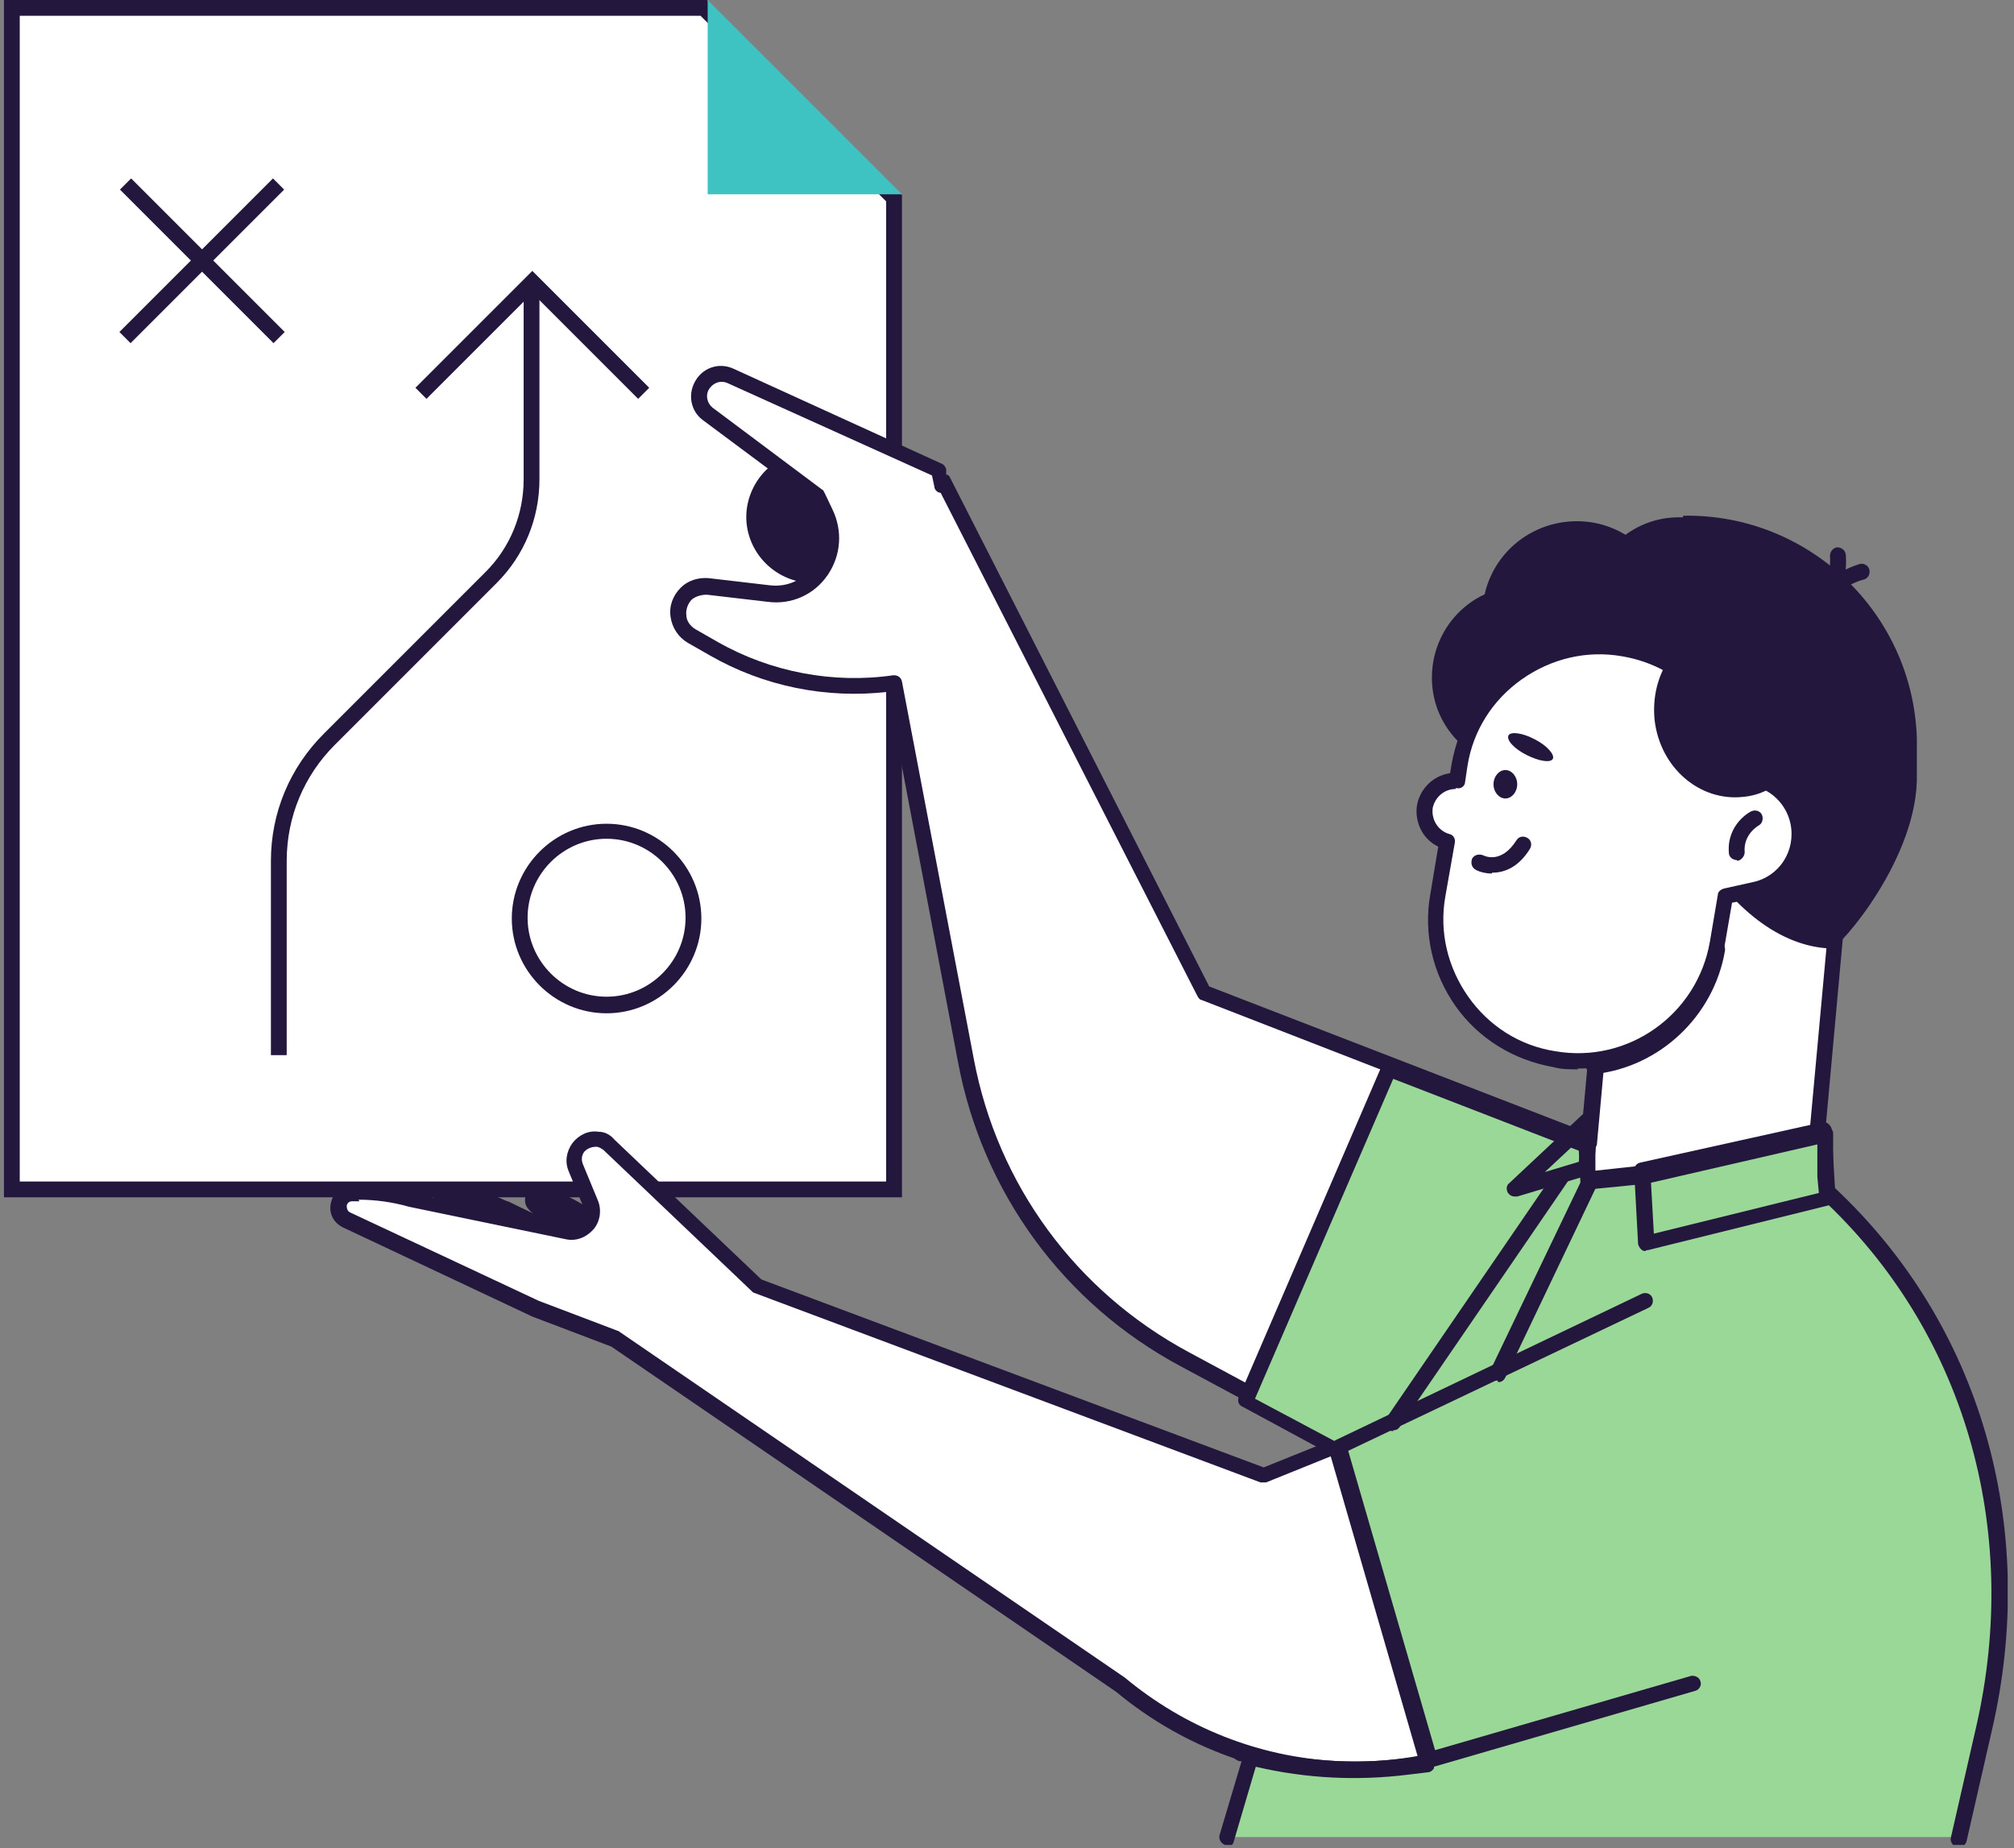 <svg xmlns="http://www.w3.org/2000/svg" width="255" height="234" viewBox="0 0 255 234" fill="none"><rect x="0" y="0" width="255" height="234" fill="#808080" stroke="none"/><g clip-path="url(#clip0_8_4286)"><path d="M1.5 150.6V1H89.1L113.2 25.1V150.6H1.5Z" fill="white"></path><path d="M88.7 2L112.2 25.5V149.6H2.5V2H88.7ZM89.5 0H0.5V151.6H114.2V24.7L89.5 0Z" fill="#23173D"></path><path d="M89.6 0V24.6H114.2L89.6 0Z" fill="#3FC2C2"></path><path d="M34.563 22.592L15.117 42.037L16.531 43.451L35.977 24.006L34.563 22.592Z" fill="#23173D"></path><path d="M16.602 22.592L15.188 24.006L34.633 43.451L36.047 42.037L16.602 22.592Z" fill="#23173D"></path><path d="M76.801 128.3C70.201 128.3 64.801 122.9 64.801 116.3C64.801 109.7 70.201 104.3 76.801 104.3C83.401 104.3 88.801 109.7 88.801 116.3C88.801 122.9 83.401 128.3 76.801 128.3ZM76.801 106.2C71.301 106.2 66.801 110.7 66.801 116.2C66.801 121.7 71.301 126.2 76.801 126.2C82.301 126.2 86.801 121.7 86.801 116.2C86.801 110.7 82.301 106.2 76.801 106.2Z" fill="#23173D"></path><path d="M36.301 133.6H34.301V109C34.301 102.9 36.701 97.2 41.001 92.9L61.501 72.4C64.601 69.3 66.301 65.1 66.301 60.7V37H68.301V60.7C68.301 65.6 66.401 70.3 62.901 73.8L42.401 94.3C38.501 98.2 36.301 103.4 36.301 109V133.6Z" fill="#23173D"></path><path d="M54 50.5L52.6 49.1L67.4 34.3L82.2 49.1L80.8 50.5L67.4 37.1L54 50.5Z" fill="#23173D"></path><path d="M110.7 62.6C112.3 66.9 110 71.7 105.7 73.3C101.4 74.9 96.6 72.6 95 68.3C93.4 64 95.7 59.2 100 57.6C104.3 56 109.1 58.3 110.7 62.6Z" fill="#23173D"></path><path d="M152.501 125.7L119.501 61L119.301 61.5L118.901 59.6L92.601 47.6C91.201 47 89.601 47.6 88.901 48.9C88.301 50.1 88.701 51.6 89.701 52.4L103.601 62.8L104.601 64.9C107.101 70 103.001 75.8 97.401 75.2L89.701 74.3C88.701 74.2 87.701 74.5 87.001 75.2C85.401 76.8 85.701 79.5 87.701 80.6L90.401 82.2C97.401 86.1 105.401 87.6 113.201 86.5L122.301 134.3C125.401 150.4 135.501 164.3 150.001 172.1L187.401 192.2L213.201 149.3L152.401 125.7H152.501Z" fill="white"></path><path d="M187.401 193.2C187.201 193.2 187.101 193.2 186.901 193.1L149.501 173C134.701 165.1 124.401 151 121.301 134.5L112.401 87.6C104.601 88.5 96.701 86.9 89.901 83L87.101 81.4C85.901 80.7 85.101 79.5 84.901 78.1C84.701 76.7 85.201 75.4 86.201 74.4C87.101 73.5 88.401 73.1 89.701 73.2L97.401 74.1C99.701 74.4 101.801 73.4 103.101 71.5C104.401 69.6 104.601 67.3 103.601 65.2L102.701 63.4L89.001 53.2C87.501 52.1 87.101 50.1 87.901 48.5C88.801 46.6 91.001 45.8 92.901 46.7L119.201 58.7C119.501 58.8 119.701 59.1 119.801 59.4V60.1C120.101 60.1 120.201 60.3 120.301 60.5L153.101 124.9L213.601 148.3C213.901 148.4 214.101 148.6 214.201 148.9C214.201 149.2 214.201 149.5 214.201 149.7L188.401 192.6C188.201 192.9 187.901 193.1 187.501 193.1L187.401 193.2ZM113.201 85.5C113.701 85.5 114.101 85.8 114.201 86.3L123.301 134.1C126.301 150 136.201 163.5 150.501 171.2L187.101 190.9L211.801 149.8L152.101 126.6C151.901 126.6 151.701 126.3 151.601 126.1L119.101 62.4C118.701 62.4 118.301 62 118.301 61.6L118.001 60.2L92.101 48.5C91.201 48.1 90.201 48.5 89.701 49.4C89.301 50.2 89.601 51.1 90.201 51.6L104.101 62C104.201 62 104.301 62.2 104.401 62.4L105.401 64.5C106.701 67.2 106.501 70.3 104.801 72.8C103.101 75.3 100.201 76.6 97.201 76.2L89.501 75.3C88.801 75.3 88.101 75.5 87.601 75.9C87.101 76.4 86.801 77.2 86.901 77.9C86.901 78.6 87.401 79.3 88.101 79.7L90.901 81.3C97.601 85.1 105.501 86.6 113.101 85.5C113.101 85.5 113.101 85.5 113.201 85.5Z" fill="#23173D"></path><path d="M64.201 152.1C61.901 151 59.401 150.3 56.901 149.9C55.101 149.7 54.201 152.1 55.701 153.1L77.501 168.1L79.001 159.2L64.301 152.1H64.201Z" fill="#23173D"></path><path d="M75.599 153.7C73.499 152.2 71.199 151 68.799 150.3C66.999 149.8 65.699 151.9 66.999 153.2L85.799 171.8L88.799 163.3L75.599 153.7Z" fill="#23173D"></path><path d="M223.701 164.1C220.601 163.5 217.401 163.8 214.501 165L160.001 187L95.901 163L77.101 145.1C76.701 144.7 76.201 144.5 75.601 144.4C73.601 144.1 72.101 146.1 72.801 148L74.701 152.6C75.501 154.5 73.801 156.6 71.701 156.2L51.901 152.1C49.401 151.4 46.901 151.1 44.301 151.2C42.501 151.2 41.901 153.8 43.601 154.6L67.501 165.8L77.601 169.7L141.601 213.5C157.301 226.6 179.701 227.9 196.701 216.7L230.001 194.9C234.501 192 237.301 187.1 237.601 181.7C238.101 173.1 232.101 165.6 223.701 164.1Z" fill="white"></path><path d="M171.601 225.2C160.801 225.2 150.101 221.5 141.301 214.2L77.401 170.5L67.401 166.7L43.401 155.4C42.201 154.8 41.601 153.6 41.901 152.3C42.201 151 43.201 150.1 44.501 150.1C47.201 150 49.801 150.3 52.401 151.1L72.101 155.2C72.701 155.3 73.301 155.2 73.701 154.6C74.101 154.1 74.201 153.5 73.901 152.9L72.001 148.3C71.501 147.1 71.701 145.8 72.501 144.7C73.301 143.7 74.501 143.1 75.801 143.3C76.601 143.3 77.301 143.7 77.801 144.3L96.401 162L160.001 185.8L214.101 164C217.201 162.7 220.601 162.4 223.901 163H224.201C233.201 164.6 239.501 172.7 239.001 181.7C238.701 187.3 235.601 192.5 230.901 195.6L197.601 217.4C189.601 222.6 180.601 225.2 171.601 225.2ZM45.501 152.1C45.201 152.1 44.901 152.1 44.601 152.1C44.001 152.1 43.901 152.6 43.901 152.7C43.901 152.8 43.901 153.3 44.301 153.5L68.201 164.7L78.201 168.5C78.201 168.5 78.301 168.5 78.401 168.6L142.401 212.4C157.901 225.3 179.601 226.6 196.401 215.6L229.701 193.8C233.901 191.1 236.601 186.4 236.901 181.4C237.401 173.3 231.701 166.2 223.801 164.8H223.501C220.601 164.2 217.601 164.5 214.801 165.7L160.301 187.7C160.101 187.7 159.801 187.7 159.601 187.7L95.501 163.7C95.401 163.7 95.301 163.6 95.201 163.5L76.401 145.6C76.101 145.4 75.801 145.2 75.501 145.2C74.901 145.2 74.401 145.4 74.001 145.8C73.601 146.3 73.601 146.9 73.801 147.4L75.701 152C76.201 153.2 76.001 154.7 75.101 155.7C74.201 156.7 72.901 157.2 71.601 156.9L51.801 152.8C49.701 152.2 47.501 151.9 45.401 151.9L45.501 152.1Z" fill="#23173D"></path><path d="M229 155.7L234.2 99.1L205.6 96.5L201.2 144.8L198 144.2C189.5 149.7 184.9 158.4 187.4 166.2C190.6 176.1 204 180.6 217.5 176.3C225.9 173.6 232.3 168 235.1 161.8L229 155.7Z" fill="white"></path><path d="M207.2 178.9C204.1 178.9 201 178.4 198.2 177.5C192.2 175.5 188 171.6 186.4 166.5C183.8 158.6 188.3 149.3 197.4 143.4C197.6 143.3 197.9 143.2 198.1 143.3L200.2 143.7L204.5 96.5C204.5 96 205 95.6 205.6 95.6L234.2 98.2C234.5 98.2 234.7 98.4 234.9 98.6C235.1 98.8 235.2 99.1 235.1 99.3L230 155.4L235.8 161.1C236.1 161.4 236.2 161.8 236 162.2C233 168.9 226.2 174.6 217.7 177.3C214.2 178.4 210.6 179 207.2 179V178.9ZM198.2 145.3C190.1 150.7 186.1 158.9 188.4 165.9C189.8 170.4 193.6 173.8 199 175.6C204.5 177.4 211 177.3 217.2 175.3C224.8 172.8 231 167.9 233.9 161.9L228.3 156.3C228.1 156.1 228 155.8 228 155.5L233.1 99.9L206.5 97.5L202.2 144.8C202.2 145.1 202 145.3 201.8 145.5C201.6 145.7 201.3 145.7 201 145.7L198.2 145.2V145.3Z" fill="#23173D"></path><path d="M213.1 65.4L212 69.8C211.4 69.8 210.7 69.8 210.1 69.9C208.7 74.4 208 79.2 208 84.2C208 99.7 218.6 119.7 231.9 120.1C232.8 120.1 243 108.6 242.7 97.9V93.5C242.2 77.6 229 65 213.1 65.3V65.4Z" fill="#23173D"></path><path d="M221.5 98.2C220.6 89.9 214.8 82.7 207 81C202.1 79.9 197.5 81.2 194 84.1C196.2 83.6 202.5 82.7 205 86.3C208 90.7 211.1 100 221.5 98.2Z" fill="#23173D"></path><path d="M181.3 86C181.4 92.4 186.7 97.4 193.1 97.3C199.5 97.2 204.5 91.9 204.4 85.5C204.3 79.1 199 74.1 192.6 74.2C186.2 74.3 181.2 79.6 181.3 86Z" fill="#23173D"></path><path d="M217.801 68.9C230.301 70.2 240.301 80.4 241.101 93.3C238.301 95.2 234.901 96.4 231.201 96.5C221.601 96.7 213.601 89.5 213.401 80.3C213.301 75.9 215.001 71.9 217.801 68.9Z" fill="#23173D"></path><path d="M201.099 77.3C201.199 83.7 206.499 88.7 212.899 88.6C219.299 88.5 224.299 83.2 224.199 76.8C224.099 70.4 218.799 65.4 212.399 65.5C205.999 65.6 200.999 70.9 201.099 77.3Z" fill="#23173D"></path><path d="M187.701 78.2C187.901 84.8 193.301 90 199.901 89.8C206.501 89.6 211.701 84.2 211.501 77.6C211.301 71 205.901 65.8 199.301 66C192.701 66.2 187.501 71.6 187.701 78.2Z" fill="#23173D"></path><path d="M230.499 78H230.299C229.799 77.9 229.399 77.3 229.599 76.8C230.699 72.6 235.299 71.5 235.499 71.4C235.999 71.3 236.599 71.6 236.699 72.2C236.799 72.7 236.499 73.3 235.899 73.4C235.899 73.4 232.199 74.3 231.499 77.3C231.399 77.8 230.999 78.1 230.499 78.1V78Z" fill="#23173D"></path><path d="M230 77.7C229.7 77.7 229.4 77.5 229.2 77.3C228.9 76.8 229 76.2 229.5 75.9C232.1 74.2 231.7 70.4 231.7 70.4C231.7 69.9 232 69.4 232.6 69.3C233.1 69.3 233.6 69.6 233.7 70.2C233.7 70.4 234.3 75.2 230.7 77.6C230.5 77.7 230.3 77.8 230.1 77.8L230 77.7Z" fill="#23173D"></path><path d="M220.499 98.5C219.799 90.5 213.899 83.7 205.599 82.3C195.799 80.6 186.499 87.2 184.799 97L184.499 99C182.499 98.9 180.699 100.3 180.399 102.3C180.099 104.3 181.299 106.1 183.199 106.7L181.999 113.5C180.299 123.3 186.899 132.6 196.699 134.3C206.499 136 215.799 129.4 217.499 119.6L218.499 113.7L222.099 112.9C225.999 112.1 228.499 108.2 227.699 104.3C226.999 100.8 223.899 98.5 220.499 98.5Z" fill="white"></path><path d="M199.801 135.4C198.701 135.4 197.701 135.4 196.601 135.1C191.601 134.2 187.201 131.5 184.301 127.4C181.401 123.3 180.201 118.2 181.101 113.2L182.101 107.2C180.201 106.3 179.101 104.2 179.401 102C179.801 99.8 181.501 98.2 183.601 97.9L183.801 96.7C184.701 91.7 187.401 87.3 191.501 84.4C195.601 81.5 200.701 80.3 205.701 81.2C213.901 82.6 220.301 89.2 221.301 97.4C224.801 97.7 227.801 100.4 228.601 103.9C229.501 108.3 226.701 112.7 222.201 113.7L219.301 114.3L218.401 119.5C216.801 128.7 208.801 135.3 199.701 135.3L199.801 135.4ZM184.301 99.9C182.901 99.9 181.701 100.9 181.401 102.3C181.201 103.8 182.101 105.2 183.501 105.6C184.001 105.7 184.301 106.2 184.201 106.7L183.001 113.5C182.201 118 183.301 122.5 185.901 126.2C188.501 129.9 192.401 132.4 196.901 133.1C206.101 134.7 214.901 128.5 216.501 119.2L217.501 113.3C217.501 112.9 217.901 112.6 218.301 112.5L221.901 111.7C225.301 111 227.401 107.7 226.701 104.3C226.101 101.4 223.501 99.3 220.501 99.3C220.001 99.3 219.501 98.9 219.501 98.4C218.901 90.7 213.101 84.4 205.401 83.1C200.901 82.3 196.401 83.4 192.701 86C189.001 88.6 186.501 92.5 185.801 97L185.501 99C185.501 99.5 185.001 99.9 184.501 99.8C184.501 99.8 184.401 99.8 184.301 99.8V99.9Z" fill="#23173D"></path><path d="M222.9 114.6C222.4 114.6 222 114.3 221.9 113.8C221.8 113.3 222.1 112.7 222.7 112.6C224.3 112.3 225.7 111.3 226.6 109.9C227.5 108.5 227.8 106.8 227.5 105.2C227.4 104.7 227.7 104.1 228.3 104C228.8 103.9 229.4 104.2 229.5 104.8C230 107 229.5 109.2 228.3 111C227.1 112.8 225.2 114.1 223.1 114.6C223.1 114.6 223 114.6 222.9 114.6Z" fill="#23173D"></path><path d="M219.899 108.9C219.399 108.9 218.899 108.5 218.899 108C218.599 104.3 221.699 102.7 221.799 102.7C222.299 102.5 222.899 102.7 223.099 103.2C223.299 103.7 223.099 104.3 222.699 104.5C222.699 104.5 220.699 105.6 220.899 107.9C220.899 108.4 220.499 108.9 219.999 109L219.899 108.9Z" fill="#23173D"></path><path d="M188.899 110.6C188.099 110.6 187.299 110.4 186.799 110.1C186.299 109.8 186.199 109.2 186.399 108.7C186.699 108.2 187.299 108.1 187.799 108.3C187.999 108.4 190.099 109.4 191.999 106.4C192.299 105.9 192.899 105.8 193.399 106.1C193.899 106.4 193.999 107 193.699 107.5C192.199 109.9 190.399 110.5 188.899 110.5V110.6Z" fill="#23173D"></path><path d="M189.1 99.3C189.1 100.3 189.8 101.1 190.6 101.1C191.4 101.1 192.1 100.3 192.1 99.3C192.1 98.3 191.4 97.5 190.6 97.5C189.8 97.5 189.1 98.3 189.1 99.3Z" fill="#23173D"></path><path d="M191 93.1C190.7 93.7 191.7 94.8 193.3 95.6C194.9 96.4 196.3 96.6 196.6 96.1C196.9 95.6 195.9 94.4 194.3 93.6C192.8 92.8 191.3 92.6 191 93.1Z" fill="#23173D"></path><path d="M211.4 83.5C218.7 83.7 225 89.9 226.2 98.3C224.7 99.7 222.9 100.7 220.7 100.9C215.2 101.5 210.2 97.2 209.5 91.2C209.2 88.3 209.9 85.6 211.3 83.5H211.4Z" fill="#23173D"></path><path d="M201.801 136C201.301 136 200.901 135.6 200.801 135.1C200.801 134.6 201.101 134.1 201.701 134C209.101 133.1 215.201 127.4 216.401 120C216.401 119.5 217.001 119.1 217.601 119.2C218.101 119.2 218.501 119.8 218.401 120.4C217.001 128.6 210.201 135.1 201.901 136C201.901 136 201.901 136 201.801 136Z" fill="#23173D"></path><path d="M248.1 232.6L251.3 218.6C257 193.6 250.2 168 231.4 150.6L231.2 148.5V143.2L208.3 148.4L201.2 149.1L201 144.5L176 134.8L157.8 177L169.3 183.2L180.8 223L178.3 223.3C171.4 224.2 164.4 223.7 157.7 221.9C156.8 221.7 156.8 221.7 158.5 222.2L155.4 232.6H248.1Z" fill="#9AD897"></path><path d="M155.4 233.6C155.4 233.6 155.2 233.6 155.1 233.6C154.6 233.4 154.3 232.9 154.4 232.4L157.2 223C157.2 223 157 223 156.9 223C156.2 222.7 155.9 222.4 156.1 221.7C156.4 220.7 157.3 221 157.9 221.2C164.6 223 171.4 223.5 178.2 222.6L179.5 222.4L168.4 184.1L157.3 178.1C156.8 177.9 156.6 177.3 156.9 176.8L175.1 134.6C175.3 134.1 175.9 133.9 176.4 134.1L201.4 143.8C201.8 143.9 202 144.3 202 144.7V148.3C202.1 148.3 208.1 147.7 208.1 147.7L230.9 142.5C231.2 142.5 231.5 142.5 231.7 142.7C231.9 142.9 232.1 143.2 232.1 143.5V148.7L232.3 150.4C250.7 167.6 258.2 193.2 252.2 219.1L249 233.1C248.9 233.6 248.3 234 247.8 233.9C247.3 233.8 246.9 233.2 247 232.7L250.2 218.7C256 193.4 248.6 168.4 230.6 151.7C230.4 151.5 230.3 151.3 230.3 151.1L230.1 149C230.1 149 230.1 149 230.1 148.9V144.9L208.4 149.9C208.4 149.9 208.4 149.9 208.3 149.9L201.2 150.6C200.9 150.6 200.7 150.6 200.4 150.4C200.2 150.2 200.1 150 200.1 149.7L199.9 145.7L176.4 136.6L158.9 177.1L169.6 182.8C169.8 182.9 170 183.1 170.1 183.4L181.6 223.2C181.6 223.5 181.6 223.8 181.5 224C181.3 224.2 181.1 224.4 180.8 224.4L178.3 224.7C171.9 225.5 165.4 225.2 159 223.7L156.2 233.2C156.1 233.6 155.7 233.9 155.2 233.9L155.4 233.6Z" fill="#23173D"></path><path d="M189.6 174.8C189.5 174.8 189.3 174.8 189.2 174.8C188.7 174.6 188.5 174 188.7 173.5L200.5 148.9C200.6 148.6 200.9 148.4 201.3 148.3L207.8 147.6C208.3 147.6 208.8 147.9 208.9 148.5C208.9 149 208.6 149.5 208 149.6L202.1 150.3L190.6 174.4C190.4 174.8 190.1 175 189.7 175L189.6 174.8Z" fill="#23173D"></path><path d="M208.4 158.4C208.2 158.4 208 158.4 207.8 158.2C207.6 158 207.4 157.7 207.4 157.4L206.9 148.2C206.9 147.7 207.2 147.3 207.7 147.2L230.7 142.1C231 142.1 231.3 142.1 231.5 142.3C231.7 142.5 231.9 142.7 231.9 143L232.4 151.6C232.4 152.1 232.1 152.5 231.6 152.6L208.6 158.3H208.4V158.4ZM209 149.1L209.4 156.2L230.5 151L230.1 144.4L209 149.1Z" fill="#23173D"></path><path d="M191.801 151.5C191.401 151.5 191.101 151.3 190.901 151C190.701 150.6 190.701 150.1 191.101 149.8L200.701 140.8C201.001 140.5 201.501 140.5 201.801 140.6C202.201 140.8 202.401 141.2 202.401 141.6L201.801 147.9C201.801 148.3 201.501 148.6 201.101 148.8L192.101 151.5C192.101 151.5 191.901 151.5 191.801 151.5ZM200.201 144.1L195.601 148.4L199.901 147.1L200.201 144.1Z" fill="#23173D"></path><path d="M176.401 181.2C176.201 181.2 176.001 181.2 175.801 181C175.301 180.7 175.201 180.1 175.501 179.6L196.801 148.5C197.101 148 197.701 147.9 198.201 148.2C198.701 148.5 198.801 149.1 198.501 149.6L177.201 180.7C177.001 181 176.701 181.1 176.401 181.1V181.2Z" fill="#23173D"></path><path d="M181.201 223.9C180.801 223.9 180.401 223.6 180.201 223.2L168.701 183.5C168.601 183 168.701 182.5 169.201 182.3L207.901 163.8C208.401 163.6 209.001 163.8 209.201 164.3C209.401 164.8 209.201 165.4 208.701 165.6L170.701 183.7L181.701 221.6L214.101 212.2C214.601 212.1 215.201 212.4 215.301 212.9C215.501 213.4 215.101 214 214.601 214.1L181.201 223.8C181.201 223.8 181.001 223.8 180.901 223.8L181.201 223.9Z" fill="#23173D"></path></g><defs><clipPath id="clip0_8_4286"><rect width="253.7" height="233.6" fill="white" transform="translate(0.5)"></rect></clipPath></defs></svg>